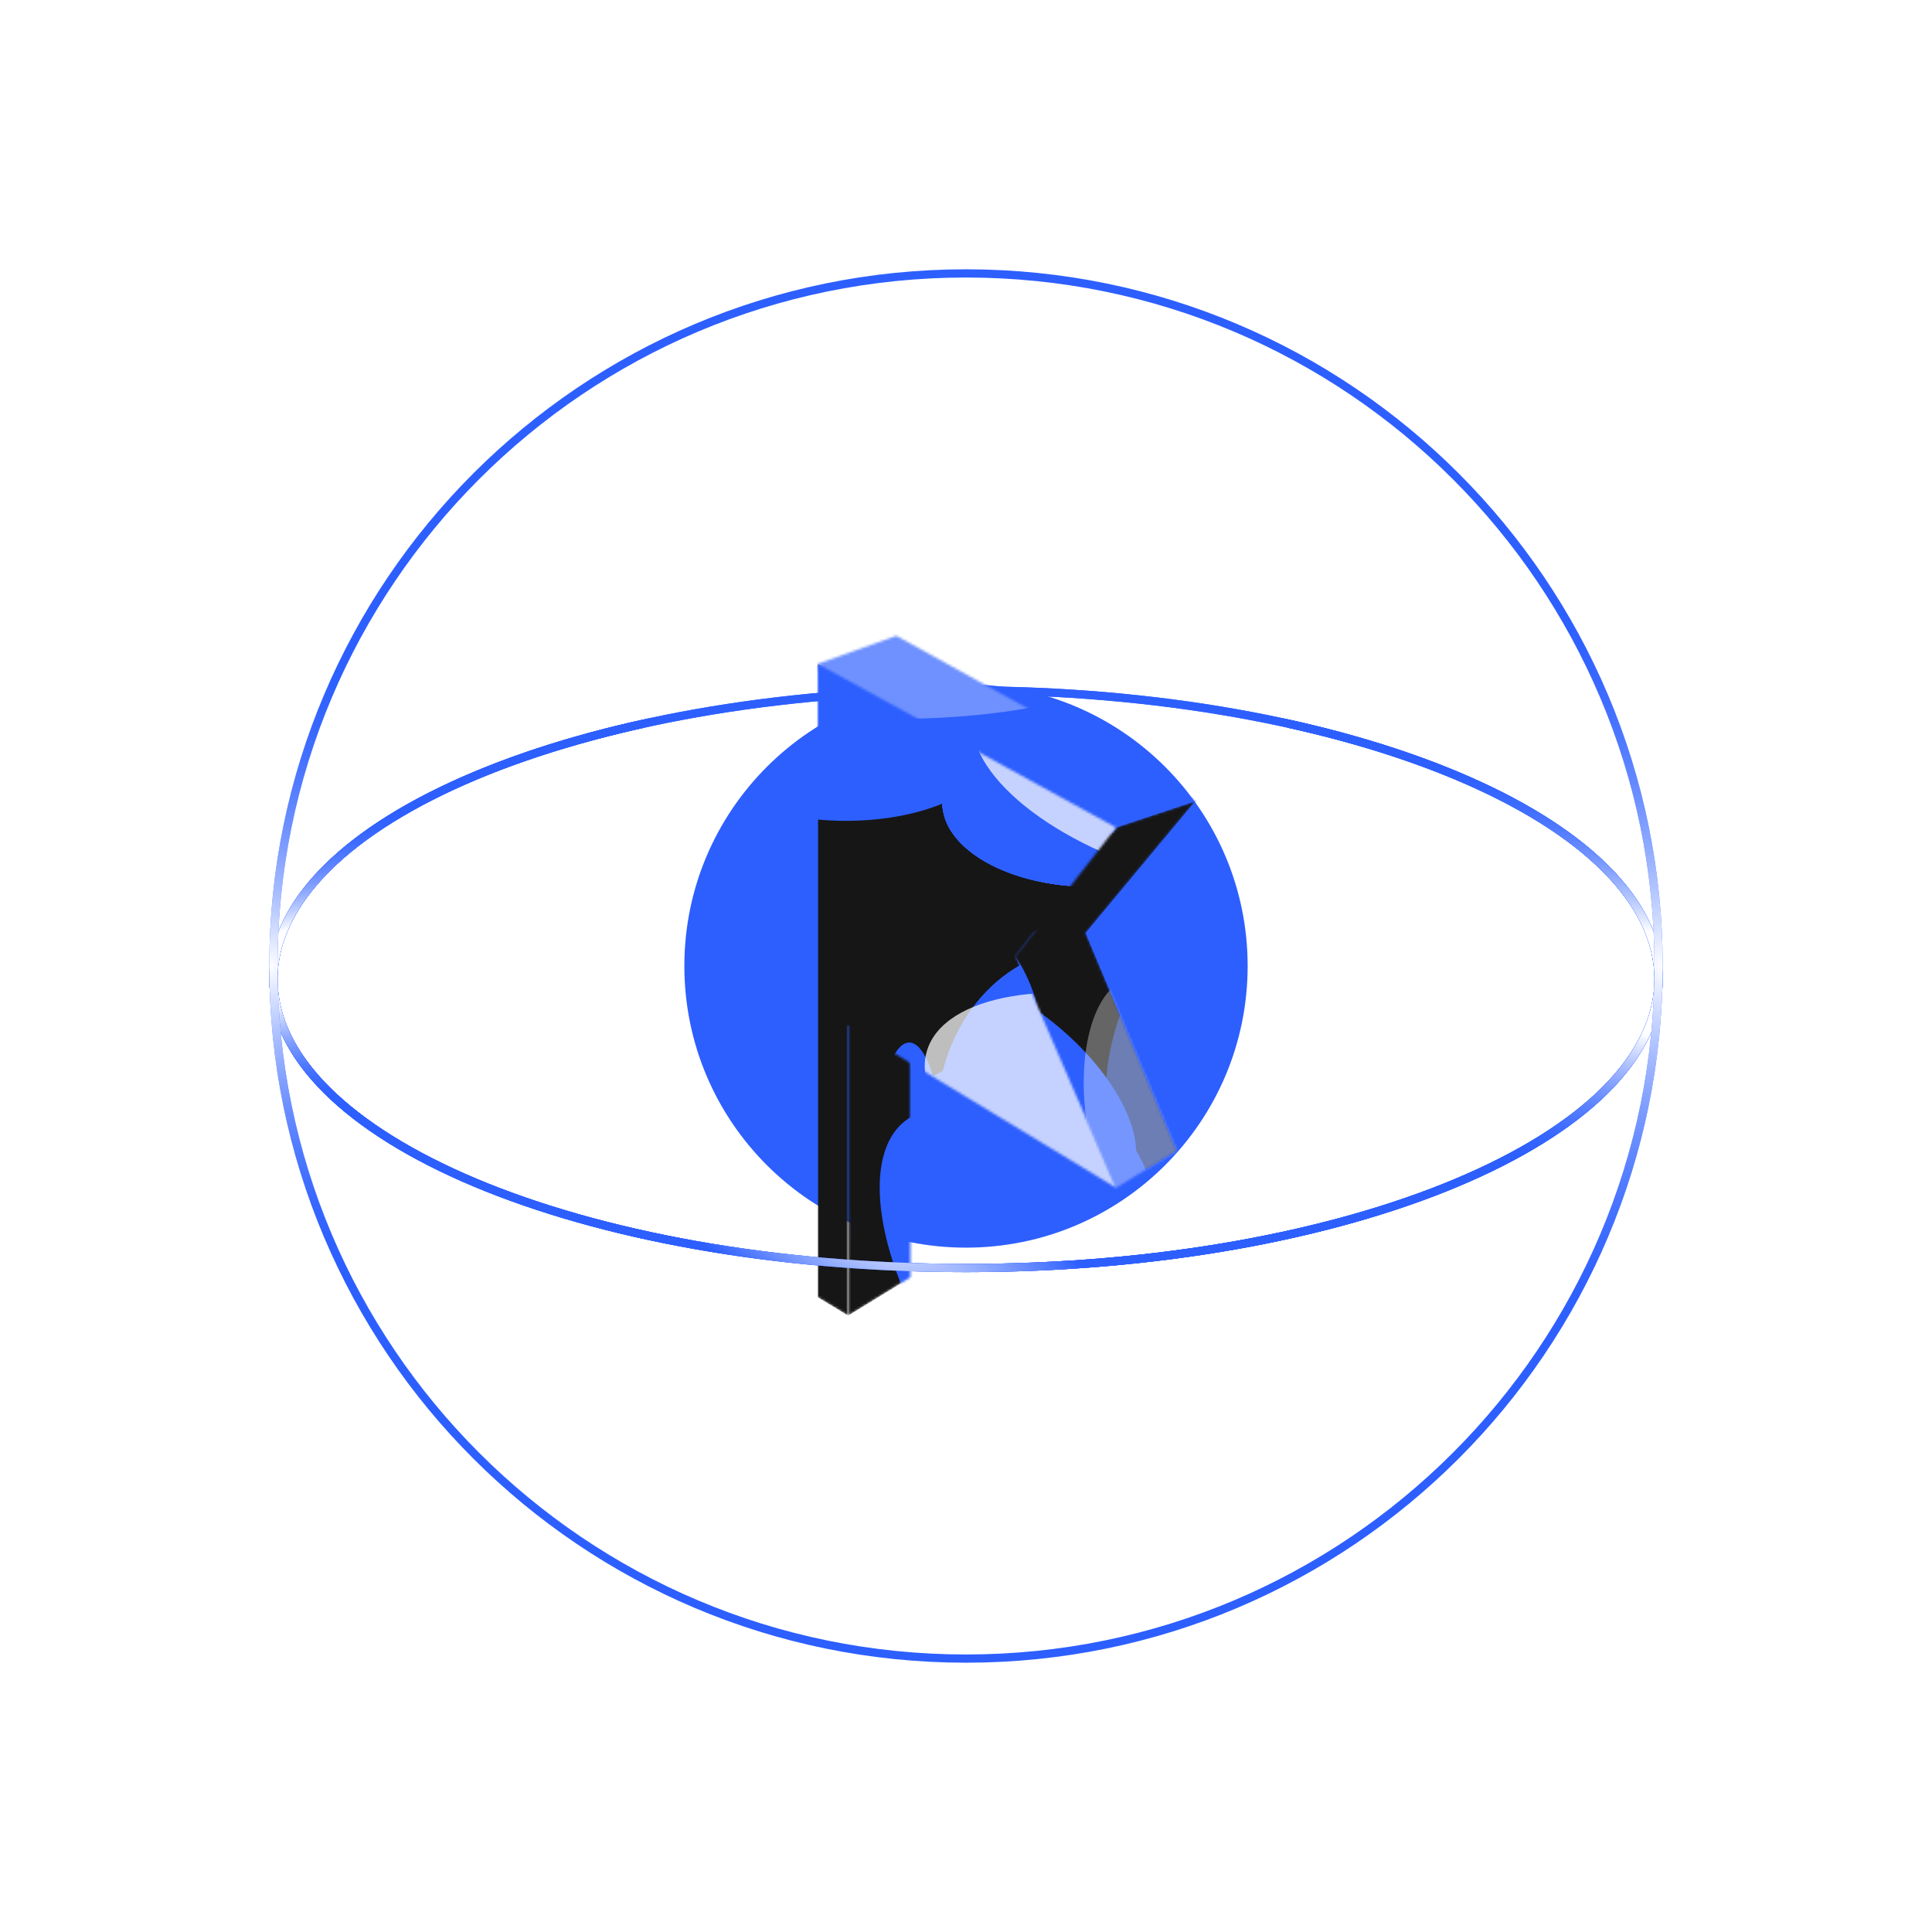 <?xml version="1.0" encoding="UTF-8"?> <svg xmlns="http://www.w3.org/2000/svg" width="782" height="782" viewBox="0 0 782 782" fill="none"> <g filter="url(#filter0_f_6603_4362)"> <circle cx="391" cy="391" r="114" fill="#2D5FFF"></circle> </g> <path d="M671.335 396.341C671.335 412.137 663.728 427.333 649.665 441.312C635.596 455.298 615.153 467.969 589.759 478.646C538.976 499.998 468.706 513.244 391 513.244C313.294 513.244 243.024 499.998 192.241 478.646C166.847 467.969 146.404 455.298 132.335 441.312C118.272 427.333 110.665 412.137 110.665 396.341C110.665 380.545 118.272 365.349 132.335 351.37C146.404 337.384 166.847 324.713 192.241 314.035C243.024 292.684 313.294 279.438 391 279.438C468.706 279.438 538.976 292.684 589.759 314.035C615.153 324.713 635.596 337.384 649.665 351.37C663.728 365.349 671.335 380.545 671.335 396.341Z" stroke="#2D5FFF" stroke-width="3.33"></path> <path d="M671.335 396.341C671.335 412.137 663.728 427.333 649.665 441.312C635.596 455.298 615.153 467.969 589.759 478.646C538.976 499.998 468.706 513.244 391 513.244C313.294 513.244 243.024 499.998 192.241 478.646C166.847 467.969 146.404 455.298 132.335 441.312C118.272 427.333 110.665 412.137 110.665 396.341C110.665 380.545 118.272 365.349 132.335 351.37C146.404 337.384 166.847 324.713 192.241 314.035C243.024 292.684 313.294 279.438 391 279.438C468.706 279.438 538.976 292.684 589.759 314.035C615.153 324.713 635.596 337.384 649.665 351.37C663.728 365.349 671.335 380.545 671.335 396.341Z" stroke="url(#paint0_radial_6603_4362)" stroke-width="3.33"></path> <mask id="mask0_6603_4362" style="mask-type:alpha" maskUnits="userSpaceOnUse" x="331" y="257" width="153" height="141"> <path d="M483.817 324.283L362.823 257.341L331.001 268.714L362.823 397.75L430.342 372.841L483.817 324.283Z" fill="#161616"></path> </mask> <g mask="url(#mask0_6603_4362)"> <path d="M483.817 324.283L362.823 257.341L331.001 268.714L362.823 397.75L430.342 372.841L483.817 324.283Z" fill="#161616"></path> <g filter="url(#filter1_f_6603_4362)"> <ellipse cx="434.262" cy="308.216" rx="103.08" ry="29.375" fill="#2D5FFF"></ellipse> </g> <g filter="url(#filter2_f_6603_4362)"> <ellipse cx="355.08" cy="261.375" rx="103.08" ry="29.375" fill="#2D5FFF"></ellipse> </g> <g filter="url(#filter3_f_6603_4362)"> <ellipse cx="355.08" cy="261.375" rx="103.08" ry="29.375" fill="#2D5FFF"></ellipse> </g> <g filter="url(#filter4_f_6603_4362)"> <ellipse cx="434.262" cy="308.216" rx="103.08" ry="29.375" fill="#2D5FFF"></ellipse> </g> <g filter="url(#filter5_f_6603_4362)"> <ellipse cx="362" cy="261.5" rx="103" ry="29.5" fill="white" fill-opacity="0.31"></ellipse> </g> </g> <mask id="mask1_6603_4362" style="mask-type:alpha" maskUnits="userSpaceOnUse" x="410" y="324" width="74" height="157"> <path d="M483.817 324.283L451.706 334.941L410.581 387.282L451.706 480.748L476.34 465.824L439.422 377.648L483.817 324.283Z" fill="#161616"></path> </mask> <g mask="url(#mask1_6603_4362)"> <path d="M483.817 324.283L451.706 334.941L410.581 387.282L451.706 480.748L476.34 465.824L439.422 377.648L483.817 324.283Z" fill="#161616"></path> <g filter="url(#filter6_f_6603_4362)"> <circle r="60.386" transform="matrix(-1 0 0 1 355.802 447.113)" fill="#2D5FFF"></circle> </g> <g filter="url(#filter7_f_6603_4362)"> <ellipse rx="60.352" ry="88.125" transform="matrix(-0.791 -0.612 -0.612 0.791 519.624 414.313)" fill="#2D5FFF" fill-opacity="0.51"></ellipse> </g> <g filter="url(#filter8_f_6603_4362)"> <ellipse rx="60.352" ry="29.375" transform="matrix(-0.762 -0.648 -0.648 0.762 417.554 461.016)" fill="#2D5FFF"></ellipse> </g> <g filter="url(#filter9_f_6603_4362)"> <ellipse rx="60.352" ry="29.375" transform="matrix(-0.762 -0.648 -0.648 0.762 370.407 385.175)" fill="#2D5FFF"></ellipse> </g> <g filter="url(#filter10_f_6603_4362)"> <ellipse rx="60.352" ry="14.864" transform="matrix(0.11 -0.994 -0.994 -0.11 437.509 529.529)" fill="#2D5FFF"></ellipse> </g> <g filter="url(#filter11_f_6603_4362)"> <ellipse rx="60.352" ry="29.375" transform="matrix(-0.762 -0.648 -0.648 0.762 410.077 438.584)" fill="#2D5FFF"></ellipse> </g> <g filter="url(#filter12_f_6603_4362)"> <circle r="27.233" transform="matrix(-1 0 0 1 496.841 441.733)" fill="#2D5FFF"></circle> </g> </g> <mask id="mask2_6603_4362" style="mask-type:alpha" maskUnits="userSpaceOnUse" x="410" y="324" width="74" height="157"> <path d="M483.817 324.283L451.706 334.941L410.581 387.282L451.706 480.748L476.34 465.824L439.422 377.648L483.817 324.283Z" fill="#161616"></path> </mask> <g mask="url(#mask2_6603_4362)"> <g filter="url(#filter13_f_6603_4362)"> <ellipse rx="60.352" ry="29.375" transform="matrix(-0.188 -0.982 -0.982 0.188 469.656 454.732)" fill="white" fill-opacity="0.34"></ellipse> </g> </g> <mask id="mask3_6603_4362" style="mask-type:alpha" maskUnits="userSpaceOnUse" x="343" y="378" width="26" height="155"> <path d="M368.5 517L368.5 378.136L343.285 392.953L343.285 532.524L368.5 517Z" fill="#161616"></path> </mask> <g mask="url(#mask3_6603_4362)"> <path d="M368.57 517.078L368.57 378.214L343.285 392.953L343.285 532.524L368.57 517.078Z" fill="#161616"></path> <g filter="url(#filter14_f_6603_4362)"> <ellipse cx="419.537" cy="529.896" rx="92.932" ry="43.795" transform="rotate(55.912 419.537 529.896)" fill="#2D5FFF"></ellipse> </g> </g> <mask id="mask4_6603_4362" style="mask-type:alpha" maskUnits="userSpaceOnUse" x="331" y="268" width="121" height="265"> <path d="M331.002 268.714L451.771 334.965L411.18 387.043L451.771 480.779L343.285 415.023L343.285 532.523L331.001 525.078L331.002 268.714Z" fill="#161616"></path> </mask> <g mask="url(#mask4_6603_4362)"> <path d="M331.002 268.714L451.771 334.965L411.18 387.043L451.771 480.779L343.285 415.023L343.285 532.523L331.001 525.078L331.002 268.714Z" fill="#161616"></path> <g filter="url(#filter15_f_6603_4362)"> <ellipse cx="333.852" cy="298.602" rx="60.352" ry="29.375" fill="#2D5FFF"></ellipse> </g> <g filter="url(#filter16_f_6603_4362)"> <ellipse cx="368.034" cy="483.932" rx="15.489" ry="61.955" fill="#2D5FFF"></ellipse> </g> <g filter="url(#filter17_f_6603_4362)"> <ellipse cx="342.398" cy="302.875" rx="60.352" ry="29.375" fill="#2D5FFF"></ellipse> </g> <g filter="url(#filter18_f_6603_4362)"> <ellipse cx="441.739" cy="324.773" rx="60.352" ry="34.182" fill="#2D5FFF"></ellipse> </g> <g filter="url(#filter19_f_6603_4362)"> <ellipse cx="441.739" cy="324.773" rx="60.352" ry="34.182" fill="#2D5FFF"></ellipse> </g> <g filter="url(#filter20_f_6603_4362)"> <ellipse cx="484.466" cy="324.773" rx="60.352" ry="34.182" fill="#2D5FFF"></ellipse> </g> <g filter="url(#filter21_f_6603_4362)"> <ellipse cx="495.148" cy="324.773" rx="60.352" ry="34.182" fill="#2D5FFF"></ellipse> </g> <g filter="url(#filter22_f_6603_4362)"> <ellipse cx="441.739" cy="324.773" rx="60.352" ry="34.182" fill="#2D5FFF"></ellipse> </g> <g filter="url(#filter23_f_6603_4362)"> <ellipse cx="441.739" cy="324.773" rx="60.352" ry="34.182" fill="#2D5FFF"></ellipse> </g> <g filter="url(#filter24_f_6603_4362)"> <ellipse cx="441.739" cy="324.773" rx="60.352" ry="34.182" fill="#2D5FFF"></ellipse> </g> <g filter="url(#filter25_f_6603_4362)"> <ellipse cx="439.602" cy="452.955" rx="60.352" ry="69.432" fill="#2D5FFF"></ellipse> </g> <g filter="url(#filter26_f_6603_4362)"> <ellipse cx="439.602" cy="452.955" rx="60.352" ry="69.432" fill="#2D5FFF"></ellipse> </g> <g filter="url(#filter27_f_6603_4362)"> <ellipse cx="404.352" cy="497.818" rx="60.352" ry="69.432" fill="#2D5FFF"></ellipse> </g> <g filter="url(#filter28_f_6603_4362)"> <ellipse cx="483.776" cy="311.994" rx="92.932" ry="43.795" transform="rotate(15.72 483.776 311.994)" fill="white" fill-opacity="0.72"></ellipse> </g> <g filter="url(#filter29_f_6603_4362)"> <ellipse cx="464.549" cy="450.858" rx="92.932" ry="43.795" transform="rotate(15.72 464.549 450.858)" fill="white" fill-opacity="0.72"></ellipse> </g> </g> <path fill-rule="evenodd" clip-rule="evenodd" d="M260.751 294.56C261.294 293.287 261.869 292.025 262.476 290.775C171.354 310.426 109 350.322 109 396.341C109 461.824 235.256 514.909 391 514.909C546.744 514.909 673 461.824 673 396.341C673 350.322 610.647 310.427 519.525 290.775C520.131 292.026 520.706 293.287 521.249 294.56C546.396 300.115 569.26 307.223 589.113 315.57C614.387 326.197 634.623 338.765 648.491 352.551C662.347 366.324 669.67 381.119 669.67 396.341C669.67 411.563 662.347 426.358 648.491 440.132C634.623 453.917 614.387 466.486 589.113 477.112C538.581 498.358 468.539 511.579 391 511.579C313.461 511.579 243.419 498.358 192.887 477.112C167.613 466.486 147.377 453.917 133.509 440.132C119.653 426.358 112.33 411.563 112.33 396.341C112.33 381.119 119.653 366.324 133.509 352.551C147.377 338.765 167.613 326.197 192.887 315.57C212.74 307.223 235.604 300.115 260.751 294.56Z" fill="#2D5FFF"></path> <path fill-rule="evenodd" clip-rule="evenodd" d="M260.751 294.56C261.294 293.287 261.869 292.025 262.476 290.775C171.354 310.426 109 350.322 109 396.341C109 461.824 235.256 514.909 391 514.909C546.744 514.909 673 461.824 673 396.341C673 350.322 610.647 310.427 519.525 290.775C520.131 292.026 520.706 293.287 521.249 294.56C546.396 300.115 569.26 307.223 589.113 315.57C614.387 326.197 634.623 338.765 648.491 352.551C662.347 366.324 669.67 381.119 669.67 396.341C669.67 411.563 662.347 426.358 648.491 440.132C634.623 453.917 614.387 466.486 589.113 477.112C538.581 498.358 468.539 511.579 391 511.579C313.461 511.579 243.419 498.358 192.887 477.112C167.613 466.486 147.377 453.917 133.509 440.132C119.653 426.358 112.33 411.563 112.33 396.341C112.33 381.119 119.653 366.324 133.509 352.551C147.377 338.765 167.613 326.197 192.887 315.57C212.74 307.223 235.604 300.115 260.751 294.56Z" fill="url(#paint1_radial_6603_4362)"></path> <path fill-rule="evenodd" clip-rule="evenodd" d="M260.751 294.56C261.294 293.287 261.869 292.025 262.476 290.775C171.354 310.426 109 350.322 109 396.341C109 461.824 235.256 514.909 391 514.909C546.744 514.909 673 461.824 673 396.341C673 350.322 610.647 310.427 519.525 290.775C520.131 292.026 520.706 293.287 521.249 294.56C546.396 300.115 569.26 307.223 589.113 315.57C614.387 326.197 634.623 338.765 648.491 352.551C662.347 366.324 669.67 381.119 669.67 396.341C669.67 411.563 662.347 426.358 648.491 440.132C634.623 453.917 614.387 466.486 589.113 477.112C538.581 498.358 468.539 511.579 391 511.579C313.461 511.579 243.419 498.358 192.887 477.112C167.613 466.486 147.377 453.917 133.509 440.132C119.653 426.358 112.33 411.563 112.33 396.341C112.33 381.119 119.653 366.324 133.509 352.551C147.377 338.765 167.613 326.197 192.887 315.57C212.74 307.223 235.604 300.115 260.751 294.56Z" fill="url(#paint2_radial_6603_4362)"></path> <path fill-rule="evenodd" clip-rule="evenodd" d="M260.751 294.56C261.294 293.287 261.869 292.025 262.476 290.775C171.354 310.426 109 350.322 109 396.341C109 461.824 235.256 514.909 391 514.909C546.744 514.909 673 461.824 673 396.341C673 350.322 610.647 310.427 519.525 290.775C520.131 292.026 520.706 293.287 521.249 294.56C546.396 300.115 569.26 307.223 589.113 315.57C614.387 326.197 634.623 338.765 648.491 352.551C662.347 366.324 669.67 381.119 669.67 396.341C669.67 411.563 662.347 426.358 648.491 440.132C634.623 453.917 614.387 466.486 589.113 477.112C538.581 498.358 468.539 511.579 391 511.579C313.461 511.579 243.419 498.358 192.887 477.112C167.613 466.486 147.377 453.917 133.509 440.132C119.653 426.358 112.33 411.563 112.33 396.341C112.33 381.119 119.653 366.324 133.509 352.551C147.377 338.765 167.613 326.197 192.887 315.57C212.74 307.223 235.604 300.115 260.751 294.56Z" fill="url(#paint3_radial_6603_4362)"></path> <path d="M671.335 391C671.335 545.825 545.825 671.335 391 671.335C236.175 671.335 110.665 545.825 110.665 391C110.665 236.175 236.175 110.665 391 110.665C545.825 110.665 671.335 236.175 671.335 391Z" stroke="#2D5FFF" stroke-width="3.33"></path> <path d="M671.335 391C671.335 545.825 545.825 671.335 391 671.335C236.175 671.335 110.665 545.825 110.665 391C110.665 236.175 236.175 110.665 391 110.665C545.825 110.665 671.335 236.175 671.335 391Z" stroke="url(#paint4_radial_6603_4362)" stroke-width="3.33"></path> <path d="M671.335 391C671.335 545.825 545.825 671.335 391 671.335C236.175 671.335 110.665 545.825 110.665 391C110.665 236.175 236.175 110.665 391 110.665C545.825 110.665 671.335 236.175 671.335 391Z" stroke="url(#paint5_radial_6603_4362)" stroke-width="3.33"></path> <defs> <filter id="filter0_f_6603_4362" x="79.083" y="79.083" width="623.833" height="623.833" filterUnits="userSpaceOnUse" color-interpolation-filters="sRGB"> <feFlood flood-opacity="0" result="BackgroundImageFix"></feFlood> <feBlend mode="normal" in="SourceGraphic" in2="BackgroundImageFix" result="shape"></feBlend> <feGaussianBlur stdDeviation="98.958" result="effect1_foregroundBlur_6603_4362"></feGaussianBlur> </filter> <filter id="filter1_f_6603_4362" x="261.349" y="209.008" width="345.826" height="198.416" filterUnits="userSpaceOnUse" color-interpolation-filters="sRGB"> <feFlood flood-opacity="0" result="BackgroundImageFix"></feFlood> <feBlend mode="normal" in="SourceGraphic" in2="BackgroundImageFix" result="shape"></feBlend> <feGaussianBlur stdDeviation="34.917" result="effect1_foregroundBlur_6603_4362"></feGaussianBlur> </filter> <filter id="filter2_f_6603_4362" x="182.167" y="162.167" width="345.826" height="198.416" filterUnits="userSpaceOnUse" color-interpolation-filters="sRGB"> <feFlood flood-opacity="0" result="BackgroundImageFix"></feFlood> <feBlend mode="normal" in="SourceGraphic" in2="BackgroundImageFix" result="shape"></feBlend> <feGaussianBlur stdDeviation="34.917" result="effect1_foregroundBlur_6603_4362"></feGaussianBlur> </filter> <filter id="filter3_f_6603_4362" x="182.167" y="162.167" width="345.826" height="198.416" filterUnits="userSpaceOnUse" color-interpolation-filters="sRGB"> <feFlood flood-opacity="0" result="BackgroundImageFix"></feFlood> <feBlend mode="normal" in="SourceGraphic" in2="BackgroundImageFix" result="shape"></feBlend> <feGaussianBlur stdDeviation="34.917" result="effect1_foregroundBlur_6603_4362"></feGaussianBlur> </filter> <filter id="filter4_f_6603_4362" x="261.349" y="209.008" width="345.826" height="198.416" filterUnits="userSpaceOnUse" color-interpolation-filters="sRGB"> <feFlood flood-opacity="0" result="BackgroundImageFix"></feFlood> <feBlend mode="normal" in="SourceGraphic" in2="BackgroundImageFix" result="shape"></feBlend> <feGaussianBlur stdDeviation="34.917" result="effect1_foregroundBlur_6603_4362"></feGaussianBlur> </filter> <filter id="filter5_f_6603_4362" x="215" y="188" width="294" height="147" filterUnits="userSpaceOnUse" color-interpolation-filters="sRGB"> <feFlood flood-opacity="0" result="BackgroundImageFix"></feFlood> <feBlend mode="normal" in="SourceGraphic" in2="BackgroundImageFix" result="shape"></feBlend> <feGaussianBlur stdDeviation="22" result="effect1_foregroundBlur_6603_4362"></feGaussianBlur> </filter> <filter id="filter6_f_6603_4362" x="154.641" y="245.952" width="402.322" height="402.322" filterUnits="userSpaceOnUse" color-interpolation-filters="sRGB"> <feFlood flood-opacity="0" result="BackgroundImageFix"></feFlood> <feBlend mode="normal" in="SourceGraphic" in2="BackgroundImageFix" result="shape"></feBlend> <feGaussianBlur stdDeviation="70.388" result="effect1_foregroundBlur_6603_4362"></feGaussianBlur> </filter> <filter id="filter7_f_6603_4362" x="269.609" y="157.415" width="500.029" height="513.797" filterUnits="userSpaceOnUse" color-interpolation-filters="sRGB"> <feFlood flood-opacity="0" result="BackgroundImageFix"></feFlood> <feBlend mode="normal" in="SourceGraphic" in2="BackgroundImageFix" result="shape"></feBlend> <feGaussianBlur stdDeviation="89" result="effect1_foregroundBlur_6603_4362"></feGaussianBlur> </filter> <filter id="filter8_f_6603_4362" x="297.945" y="346.132" width="239.218" height="229.769" filterUnits="userSpaceOnUse" color-interpolation-filters="sRGB"> <feFlood flood-opacity="0" result="BackgroundImageFix"></feFlood> <feBlend mode="normal" in="SourceGraphic" in2="BackgroundImageFix" result="shape"></feBlend> <feGaussianBlur stdDeviation="34.917" result="effect1_foregroundBlur_6603_4362"></feGaussianBlur> </filter> <filter id="filter9_f_6603_4362" x="250.798" y="270.291" width="239.218" height="229.769" filterUnits="userSpaceOnUse" color-interpolation-filters="sRGB"> <feFlood flood-opacity="0" result="BackgroundImageFix"></feFlood> <feBlend mode="normal" in="SourceGraphic" in2="BackgroundImageFix" result="shape"></feBlend> <feGaussianBlur stdDeviation="34.917" result="effect1_foregroundBlur_6603_4362"></feGaussianBlur> </filter> <filter id="filter10_f_6603_4362" x="351.477" y="399.687" width="172.064" height="259.685" filterUnits="userSpaceOnUse" color-interpolation-filters="sRGB"> <feFlood flood-opacity="0" result="BackgroundImageFix"></feFlood> <feBlend mode="normal" in="SourceGraphic" in2="BackgroundImageFix" result="shape"></feBlend> <feGaussianBlur stdDeviation="34.917" result="effect1_foregroundBlur_6603_4362"></feGaussianBlur> </filter> <filter id="filter11_f_6603_4362" x="290.468" y="323.7" width="239.218" height="229.769" filterUnits="userSpaceOnUse" color-interpolation-filters="sRGB"> <feFlood flood-opacity="0" result="BackgroundImageFix"></feFlood> <feBlend mode="normal" in="SourceGraphic" in2="BackgroundImageFix" result="shape"></feBlend> <feGaussianBlur stdDeviation="34.917" result="effect1_foregroundBlur_6603_4362"></feGaussianBlur> </filter> <filter id="filter12_f_6603_4362" x="390.608" y="335.5" width="212.466" height="212.466" filterUnits="userSpaceOnUse" color-interpolation-filters="sRGB"> <feFlood flood-opacity="0" result="BackgroundImageFix"></feFlood> <feBlend mode="normal" in="SourceGraphic" in2="BackgroundImageFix" result="shape"></feBlend> <feGaussianBlur stdDeviation="39.5" result="effect1_foregroundBlur_6603_4362"></feGaussianBlur> </filter> <filter id="filter13_f_6603_4362" x="410.645" y="367.196" width="118.023" height="175.073" filterUnits="userSpaceOnUse" color-interpolation-filters="sRGB"> <feFlood flood-opacity="0" result="BackgroundImageFix"></feFlood> <feBlend mode="normal" in="SourceGraphic" in2="BackgroundImageFix" result="shape"></feBlend> <feGaussianBlur stdDeviation="14" result="effect1_foregroundBlur_6603_4362"></feGaussianBlur> </filter> <filter id="filter14_f_6603_4362" x="277.062" y="370.091" width="284.95" height="319.611" filterUnits="userSpaceOnUse" color-interpolation-filters="sRGB"> <feFlood flood-opacity="0" result="BackgroundImageFix"></feFlood> <feBlend mode="normal" in="SourceGraphic" in2="BackgroundImageFix" result="shape"></feBlend> <feGaussianBlur stdDeviation="39.5" result="effect1_foregroundBlur_6603_4362"></feGaussianBlur> </filter> <filter id="filter15_f_6603_4362" x="203.667" y="199.394" width="260.371" height="198.416" filterUnits="userSpaceOnUse" color-interpolation-filters="sRGB"> <feFlood flood-opacity="0" result="BackgroundImageFix"></feFlood> <feBlend mode="normal" in="SourceGraphic" in2="BackgroundImageFix" result="shape"></feBlend> <feGaussianBlur stdDeviation="34.917" result="effect1_foregroundBlur_6603_4362"></feGaussianBlur> </filter> <filter id="filter16_f_6603_4362" x="286.038" y="355.469" width="163.993" height="256.925" filterUnits="userSpaceOnUse" color-interpolation-filters="sRGB"> <feFlood flood-opacity="0" result="BackgroundImageFix"></feFlood> <feBlend mode="normal" in="SourceGraphic" in2="BackgroundImageFix" result="shape"></feBlend> <feGaussianBlur stdDeviation="33.254" result="effect1_foregroundBlur_6603_4362"></feGaussianBlur> </filter> <filter id="filter17_f_6603_4362" x="212.212" y="203.667" width="260.371" height="198.416" filterUnits="userSpaceOnUse" color-interpolation-filters="sRGB"> <feFlood flood-opacity="0" result="BackgroundImageFix"></feFlood> <feBlend mode="normal" in="SourceGraphic" in2="BackgroundImageFix" result="shape"></feBlend> <feGaussianBlur stdDeviation="34.917" result="effect1_foregroundBlur_6603_4362"></feGaussianBlur> </filter> <filter id="filter18_f_6603_4362" x="274.974" y="184.178" width="333.53" height="281.189" filterUnits="userSpaceOnUse" color-interpolation-filters="sRGB"> <feFlood flood-opacity="0" result="BackgroundImageFix"></feFlood> <feBlend mode="normal" in="SourceGraphic" in2="BackgroundImageFix" result="shape"></feBlend> <feGaussianBlur stdDeviation="53.206" result="effect1_foregroundBlur_6603_4362"></feGaussianBlur> </filter> <filter id="filter19_f_6603_4362" x="274.974" y="184.178" width="333.53" height="281.189" filterUnits="userSpaceOnUse" color-interpolation-filters="sRGB"> <feFlood flood-opacity="0" result="BackgroundImageFix"></feFlood> <feBlend mode="normal" in="SourceGraphic" in2="BackgroundImageFix" result="shape"></feBlend> <feGaussianBlur stdDeviation="53.206" result="effect1_foregroundBlur_6603_4362"></feGaussianBlur> </filter> <filter id="filter20_f_6603_4362" x="317.701" y="184.178" width="333.53" height="281.189" filterUnits="userSpaceOnUse" color-interpolation-filters="sRGB"> <feFlood flood-opacity="0" result="BackgroundImageFix"></feFlood> <feBlend mode="normal" in="SourceGraphic" in2="BackgroundImageFix" result="shape"></feBlend> <feGaussianBlur stdDeviation="53.206" result="effect1_foregroundBlur_6603_4362"></feGaussianBlur> </filter> <filter id="filter21_f_6603_4362" x="328.383" y="184.178" width="333.53" height="281.189" filterUnits="userSpaceOnUse" color-interpolation-filters="sRGB"> <feFlood flood-opacity="0" result="BackgroundImageFix"></feFlood> <feBlend mode="normal" in="SourceGraphic" in2="BackgroundImageFix" result="shape"></feBlend> <feGaussianBlur stdDeviation="53.206" result="effect1_foregroundBlur_6603_4362"></feGaussianBlur> </filter> <filter id="filter22_f_6603_4362" x="274.974" y="184.178" width="333.53" height="281.189" filterUnits="userSpaceOnUse" color-interpolation-filters="sRGB"> <feFlood flood-opacity="0" result="BackgroundImageFix"></feFlood> <feBlend mode="normal" in="SourceGraphic" in2="BackgroundImageFix" result="shape"></feBlend> <feGaussianBlur stdDeviation="53.206" result="effect1_foregroundBlur_6603_4362"></feGaussianBlur> </filter> <filter id="filter23_f_6603_4362" x="274.974" y="184.178" width="333.53" height="281.189" filterUnits="userSpaceOnUse" color-interpolation-filters="sRGB"> <feFlood flood-opacity="0" result="BackgroundImageFix"></feFlood> <feBlend mode="normal" in="SourceGraphic" in2="BackgroundImageFix" result="shape"></feBlend> <feGaussianBlur stdDeviation="53.206" result="effect1_foregroundBlur_6603_4362"></feGaussianBlur> </filter> <filter id="filter24_f_6603_4362" x="274.974" y="184.178" width="333.53" height="281.189" filterUnits="userSpaceOnUse" color-interpolation-filters="sRGB"> <feFlood flood-opacity="0" result="BackgroundImageFix"></feFlood> <feBlend mode="normal" in="SourceGraphic" in2="BackgroundImageFix" result="shape"></feBlend> <feGaussianBlur stdDeviation="53.206" result="effect1_foregroundBlur_6603_4362"></feGaussianBlur> </filter> <filter id="filter25_f_6603_4362" x="342.25" y="346.523" width="194.705" height="212.864" filterUnits="userSpaceOnUse" color-interpolation-filters="sRGB"> <feFlood flood-opacity="0" result="BackgroundImageFix"></feFlood> <feBlend mode="normal" in="SourceGraphic" in2="BackgroundImageFix" result="shape"></feBlend> <feGaussianBlur stdDeviation="18.5" result="effect1_foregroundBlur_6603_4362"></feGaussianBlur> </filter> <filter id="filter26_f_6603_4362" x="342.25" y="346.523" width="194.705" height="212.864" filterUnits="userSpaceOnUse" color-interpolation-filters="sRGB"> <feFlood flood-opacity="0" result="BackgroundImageFix"></feFlood> <feBlend mode="normal" in="SourceGraphic" in2="BackgroundImageFix" result="shape"></feBlend> <feGaussianBlur stdDeviation="18.5" result="effect1_foregroundBlur_6603_4362"></feGaussianBlur> </filter> <filter id="filter27_f_6603_4362" x="275" y="359.386" width="258.705" height="276.864" filterUnits="userSpaceOnUse" color-interpolation-filters="sRGB"> <feFlood flood-opacity="0" result="BackgroundImageFix"></feFlood> <feBlend mode="normal" in="SourceGraphic" in2="BackgroundImageFix" result="shape"></feBlend> <feGaussianBlur stdDeviation="34.5" result="effect1_foregroundBlur_6603_4362"></feGaussianBlur> </filter> <filter id="filter28_f_6603_4362" x="314.526" y="183.883" width="338.5" height="256.222" filterUnits="userSpaceOnUse" color-interpolation-filters="sRGB"> <feFlood flood-opacity="0" result="BackgroundImageFix"></feFlood> <feBlend mode="normal" in="SourceGraphic" in2="BackgroundImageFix" result="shape"></feBlend> <feGaussianBlur stdDeviation="39.5" result="effect1_foregroundBlur_6603_4362"></feGaussianBlur> </filter> <filter id="filter29_f_6603_4362" x="295.299" y="322.747" width="338.5" height="256.222" filterUnits="userSpaceOnUse" color-interpolation-filters="sRGB"> <feFlood flood-opacity="0" result="BackgroundImageFix"></feFlood> <feBlend mode="normal" in="SourceGraphic" in2="BackgroundImageFix" result="shape"></feBlend> <feGaussianBlur stdDeviation="39.5" result="effect1_foregroundBlur_6603_4362"></feGaussianBlur> </filter> <radialGradient id="paint0_radial_6603_4362" cx="0" cy="0" r="1" gradientUnits="userSpaceOnUse" gradientTransform="translate(339.727 503.793) rotate(-134.83) scale(151.513 62.467)"> <stop stop-color="white"></stop> <stop offset="1" stop-color="#2D5FFF"></stop> </radialGradient> <radialGradient id="paint1_radial_6603_4362" cx="0" cy="0" r="1" gradientUnits="userSpaceOnUse" gradientTransform="translate(339.727 487.211) rotate(-150.179) scale(123.122 43.803)"> <stop stop-color="white"></stop> <stop offset="1" stop-color="#2D5FFF"></stop> </radialGradient> <radialGradient id="paint2_radial_6603_4362" cx="0" cy="0" r="1" gradientUnits="userSpaceOnUse" gradientTransform="translate(124.489 389.932) rotate(-10.773) scale(139.724 58.722)"> <stop offset="0.246" stop-color="white"></stop> <stop offset="1" stop-color="#2D5FFF" stop-opacity="0"></stop> </radialGradient> <radialGradient id="paint3_radial_6603_4362" cx="0" cy="0" r="1" gradientUnits="userSpaceOnUse" gradientTransform="translate(678.875 400.614) rotate(-167.601) scale(203.973 85.725)"> <stop offset="0.246" stop-color="white"></stop> <stop offset="1" stop-color="#2D5FFF" stop-opacity="0"></stop> </radialGradient> <radialGradient id="paint4_radial_6603_4362" cx="0" cy="0" r="1" gradientUnits="userSpaceOnUse" gradientTransform="translate(109 391) rotate(-93.591) scale(127.899 125.454)"> <stop stop-color="white"></stop> <stop offset="1" stop-color="#2D5FFF" stop-opacity="0"></stop> </radialGradient> <radialGradient id="paint5_radial_6603_4362" cx="0" cy="0" r="1" gradientUnits="userSpaceOnUse" gradientTransform="translate(673 391) rotate(-101.349) scale(154.707 151.749)"> <stop stop-color="white"></stop> <stop offset="1" stop-color="#2D5FFF" stop-opacity="0"></stop> </radialGradient> </defs> </svg> 